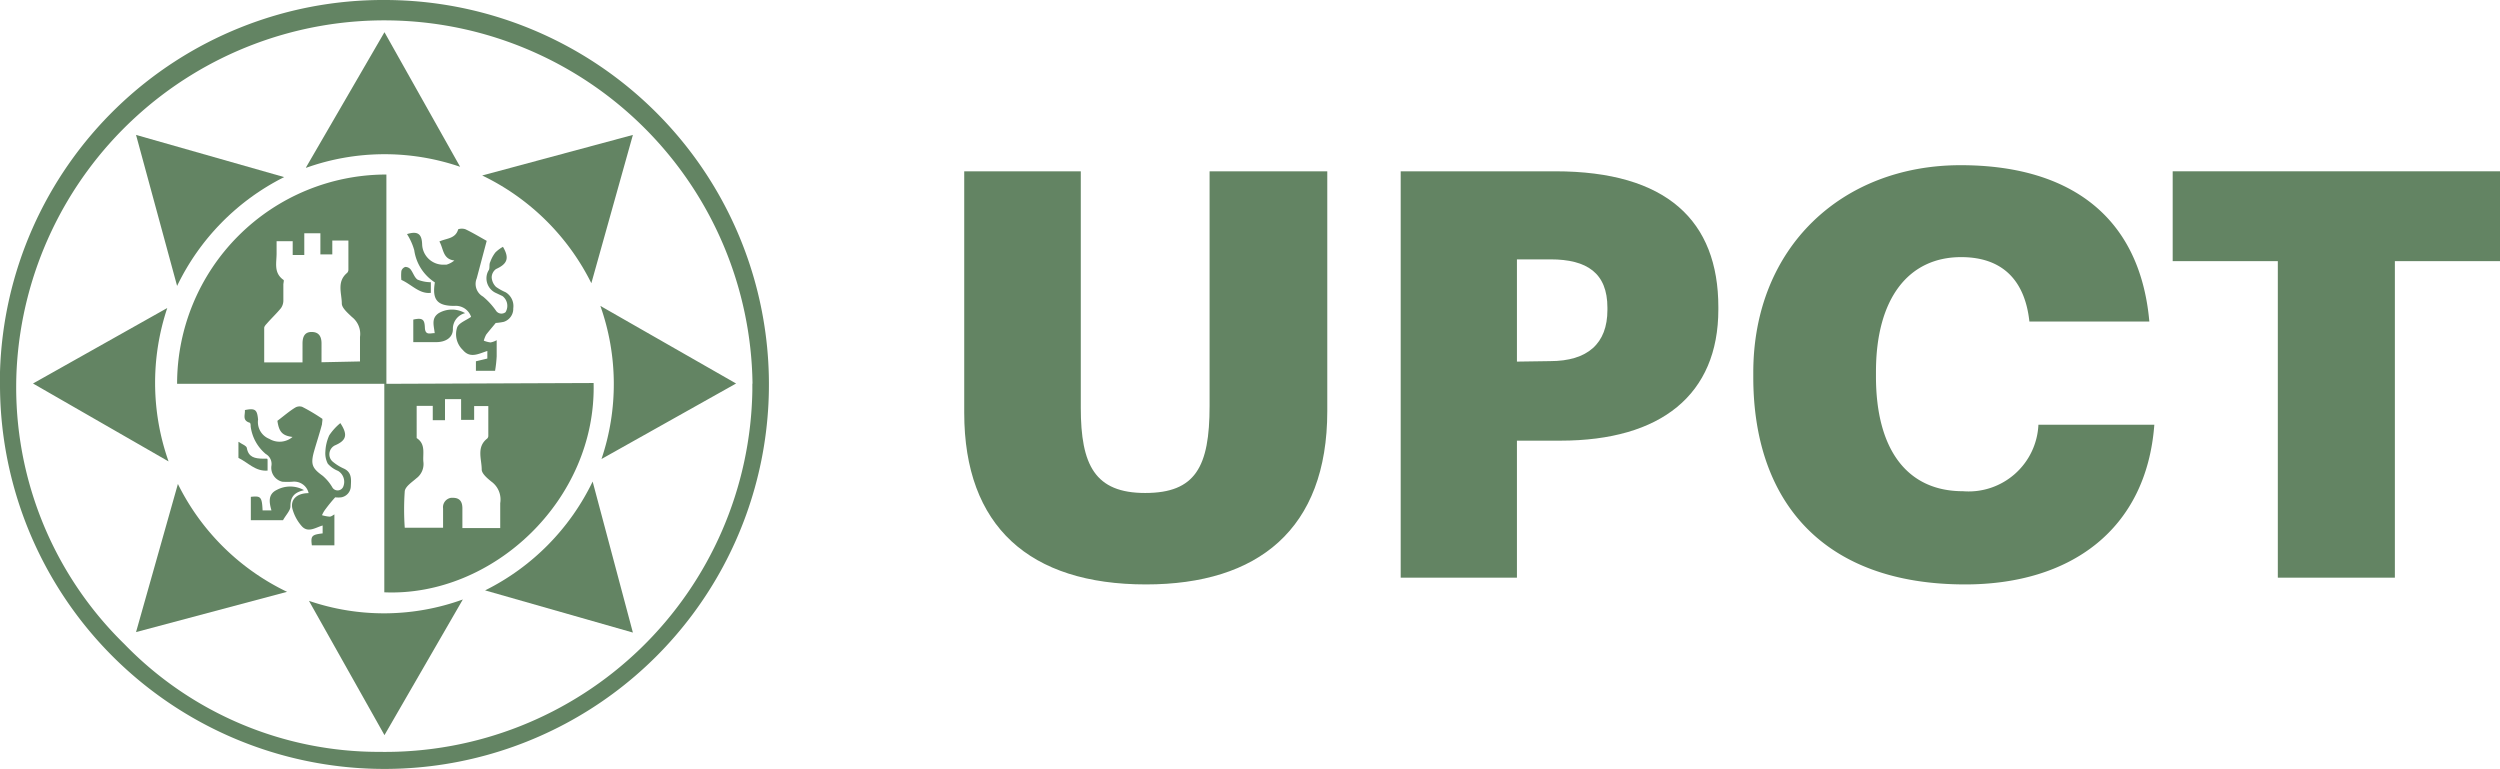 <svg xmlns="http://www.w3.org/2000/svg" viewBox="0 0 155.28 47.76"><defs><style>.cls-1{fill:#638463;}</style></defs><title>Logo-UPCT-verde</title><g id="Capa_2" data-name="Capa 2"><g id="Capa_1-2" data-name="Capa 1"><path class="cls-1" d="M59.89,25.64v-15h7.24V25.33c0,3.56.88,5.29,4,5.29s4-1.62,4-5.4V10.64h7.31V25.54c0,7.34-4.31,10.76-11.26,10.76C63.95,36.3,59.89,32.7,59.89,25.64Z"/><path class="cls-1" d="M87,10.64h9.6c6.92,0,10.13,3.07,10.13,8.44v.14c0,5.29-3.56,8.15-9.81,8.15H94.22v8.51H87Zm9.28,11.79c2.33,0,3.56-1.09,3.56-3.18v-.14c0-2.15-1.27-3-3.53-3H94.22v6.35Z"/><path class="cls-1" d="M108.9,23.42v-.28c0-7.76,5.5-12.88,12.88-12.88,6.56,0,11.12,3,11.72,9.71h-7.45c-.28-2.58-1.69-4-4.24-4-3.25,0-5.29,2.54-5.29,7.13v.28c0,4.55,1.94,7.13,5.4,7.13a4.34,4.34,0,0,0,4.69-4.13h7.2c-.49,6.53-5.22,9.92-11.75,9.92C113.24,36.3,108.9,31.15,108.9,23.42Z"/><path class="cls-1" d="M141.48,16.22h-6.53V10.64h20.33v5.58h-6.53V35.88h-7.27Z"/><path class="cls-1" d="M46.74,23.82a22.87,22.87,0,0,0-45.7-1A22.29,22.29,0,0,0,7.72,40a22,22,0,0,0,15.84,6.7A22.82,22.82,0,0,0,46.73,24.26v-.42ZM23.92,0A23.88,23.88,0,1,1,0,23.83H0v-.71A23.8,23.8,0,0,1,23.92,0"/><path class="cls-1" d="M22.36,22.45c0-.52,0-1,0-1.52a1.33,1.33,0,0,0-.5-1.24c-.25-.24-.63-.56-.63-.84,0-.62-.33-1.35.33-1.9a.28.28,0,0,0,.08-.2V14.94h-1l0,.86h-.74V14.49h-1v1.35h-.72l0-.86h-1v.76c0,.59-.19,1.2.42,1.64.06,0,0,.2,0,.3v1a.83.83,0,0,1-.15.46c-.27.33-.59.63-.86.94-.08.09-.18.19-.18.29v2.14h2.38V21.34c0-.5.19-.73.59-.72s.59.25.59.71V22.5Zm6.35,10.35h2.36c0-.55,0-1.06,0-1.55a1.37,1.37,0,0,0-.54-1.33c-.25-.2-.61-.5-.61-.76,0-.64-.34-1.39.34-1.92a.23.23,0,0,0,.07-.16V25.22h-.88l0,.86h-.81V24.79h-1v1.31h-.76v-.89h-1V27c0,.07,0,.18,0,.21.59.38.36,1,.42,1.5a1.1,1.1,0,0,1-.44,1c-.27.24-.68.5-.72.8a16.26,16.26,0,0,0,0,2.27h2.38v-1.2a.59.59,0,0,1,.5-.66h.11c.41,0,.59.22.59.66s0,.79,0,1.21m8.15-9c.18,7.27-6.27,13.29-13,13V23.84H11a13,13,0,0,1,13-13v13Z"/><path class="cls-1" d="M8.45,8.38,17.65,11A14.67,14.67,0,0,0,11,17.76Z"/><path class="cls-1" d="M39.31,8.38l-2.58,9.21a14.66,14.66,0,0,0-6.78-6.69Z"/><path class="cls-1" d="M8.45,39.26l2.6-9.2a14.6,14.6,0,0,0,6.78,6.7Z"/><path class="cls-1" d="M19,10.41,23.88,2l4.7,8.36a14.49,14.49,0,0,0-9.56.06"/><path class="cls-1" d="M2.05,23.82l8.34-4.69a14.66,14.66,0,0,0,.08,9.53Z"/><path class="cls-1" d="M36.81,29.91l2.5,9.38-9.18-2.62a14.66,14.66,0,0,0,6.68-6.76"/><path class="cls-1" d="M45.72,23.82l-8.36,4.69A14.54,14.54,0,0,0,37.29,19Z"/><path class="cls-1" d="M28.75,37.23l-4.87,8.43-4.69-8.34a14.38,14.38,0,0,0,9.57-.09"/><path class="cls-1" d="M17.24,26.13c.41-.31.73-.59,1.09-.81a.53.53,0,0,1,.44-.05A11.44,11.44,0,0,1,20,26c.06,0,0,.24,0,.35-.16.61-.35,1.17-.51,1.74-.2.76-.09,1,.55,1.46a2.8,2.8,0,0,1,.59.7.38.38,0,0,0,.68,0,.79.79,0,0,0-.31-1,1.68,1.68,0,0,1-.64-.45,1.4,1.4,0,0,1-.15-.76,2.72,2.72,0,0,1,.24-1,3.45,3.45,0,0,1,.69-.76c.48.73.38,1.08-.35,1.39a.62.62,0,0,0-.27.82.63.63,0,0,0,.13.17,2.92,2.92,0,0,0,.72.45c.5.24.44.69.42,1.1a.72.72,0,0,1-.59.68,1.59,1.59,0,0,1-.38,0,9.13,9.13,0,0,0-.59.72A1.68,1.68,0,0,0,20,32a2.3,2.3,0,0,0,.47.09c.11,0,.21-.09.3-.14v1.92h-1.4c-.08-.59,0-.66.67-.74v-.49c-.43.12-.89.47-1.28.06a2.68,2.68,0,0,1-.59-1.07c-.16-.59.26-1,1-1a.92.92,0,0,0-1-.71,4.56,4.56,0,0,1-.64,0,.89.89,0,0,1-.67-1,.71.71,0,0,0-.35-.72,2.68,2.68,0,0,1-.94-1.71c0-.08,0-.23-.08-.24-.46-.15-.25-.5-.28-.78.67-.14.76,0,.82.59a1.12,1.12,0,0,0,.7,1.2,1.24,1.24,0,0,0,1.44-.12c-.63-.08-.84-.31-.94-1"/><path class="cls-1" d="M27.29,15c.45-.21,1-.16,1.17-.76a.7.7,0,0,1,.45,0c.46.22.89.48,1.32.72l-.62,2.33A.9.9,0,0,0,30,18.42a4.46,4.46,0,0,1,.83.91.41.41,0,0,0,.57.06l0,0a.76.76,0,0,0-.19-1l-.38-.18a1,1,0,0,1-.56-1.25,1,1,0,0,1,.1-.2c.06-.15,0-.34.08-.49a2.12,2.12,0,0,1,.32-.59,2.12,2.12,0,0,1,.47-.35c.41.7.28,1.06-.43,1.38a.65.65,0,0,0-.27.52.9.9,0,0,0,.27.59,3.25,3.25,0,0,0,.59.33,1,1,0,0,1,.48,1,.85.85,0,0,1-.59.84,3.61,3.61,0,0,1-.5.07c-.16.2-.38.45-.59.72a1.7,1.7,0,0,0-.15.38,1.68,1.68,0,0,0,.42.11,1.24,1.24,0,0,0,.38-.14v1a7.79,7.79,0,0,1-.1.9H29.56v-.59l.71-.17v-.47c-.52.16-1.06.49-1.52-.06a1.35,1.35,0,0,1-.35-1.42c.13-.28.55-.42.86-.64A1,1,0,0,0,28.22,19c-1.06,0-1.39-.38-1.21-1.46a2.85,2.85,0,0,1-1.28-2,3.78,3.78,0,0,0-.45-1c.68-.21.92,0,.94.64a1.31,1.31,0,0,0,1.36,1.26h.15a1.38,1.38,0,0,0,.49-.26c-.74-.09-.66-.74-.94-1.2"/><path class="cls-1" d="M18.87,30.45c-.61.14-.83.43-.83,1,0,.26-.28.53-.46.86h-2V30.86c.62-.07.69,0,.73.84h.55c-.14-.49-.23-1,.33-1.27a1.76,1.76,0,0,1,1.67,0"/><path class="cls-1" d="M27,20.69c-.05-.47-.23-.92.25-1.24a1.63,1.63,0,0,1,1.64,0,1,1,0,0,0-.76,1c0,.53-.47.81-1.06.8h-1.4V19.85c.59-.13.7,0,.72.5s.33.34.61.34"/><path class="cls-1" d="M24.93,17.39a2.73,2.73,0,0,1,0-.56.38.38,0,0,1,.24-.25.42.42,0,0,1,.33.15c.16.2.24.51.44.64a2.28,2.28,0,0,0,.82.16v.66c-.71.08-1.18-.51-1.82-.8"/><path class="cls-1" d="M16.62,28.54l0,.69c-.76.06-1.21-.5-1.81-.79v-1c.24.16.5.25.52.38.1.59.51.66,1,.67l.26,0"/></g></g></svg>